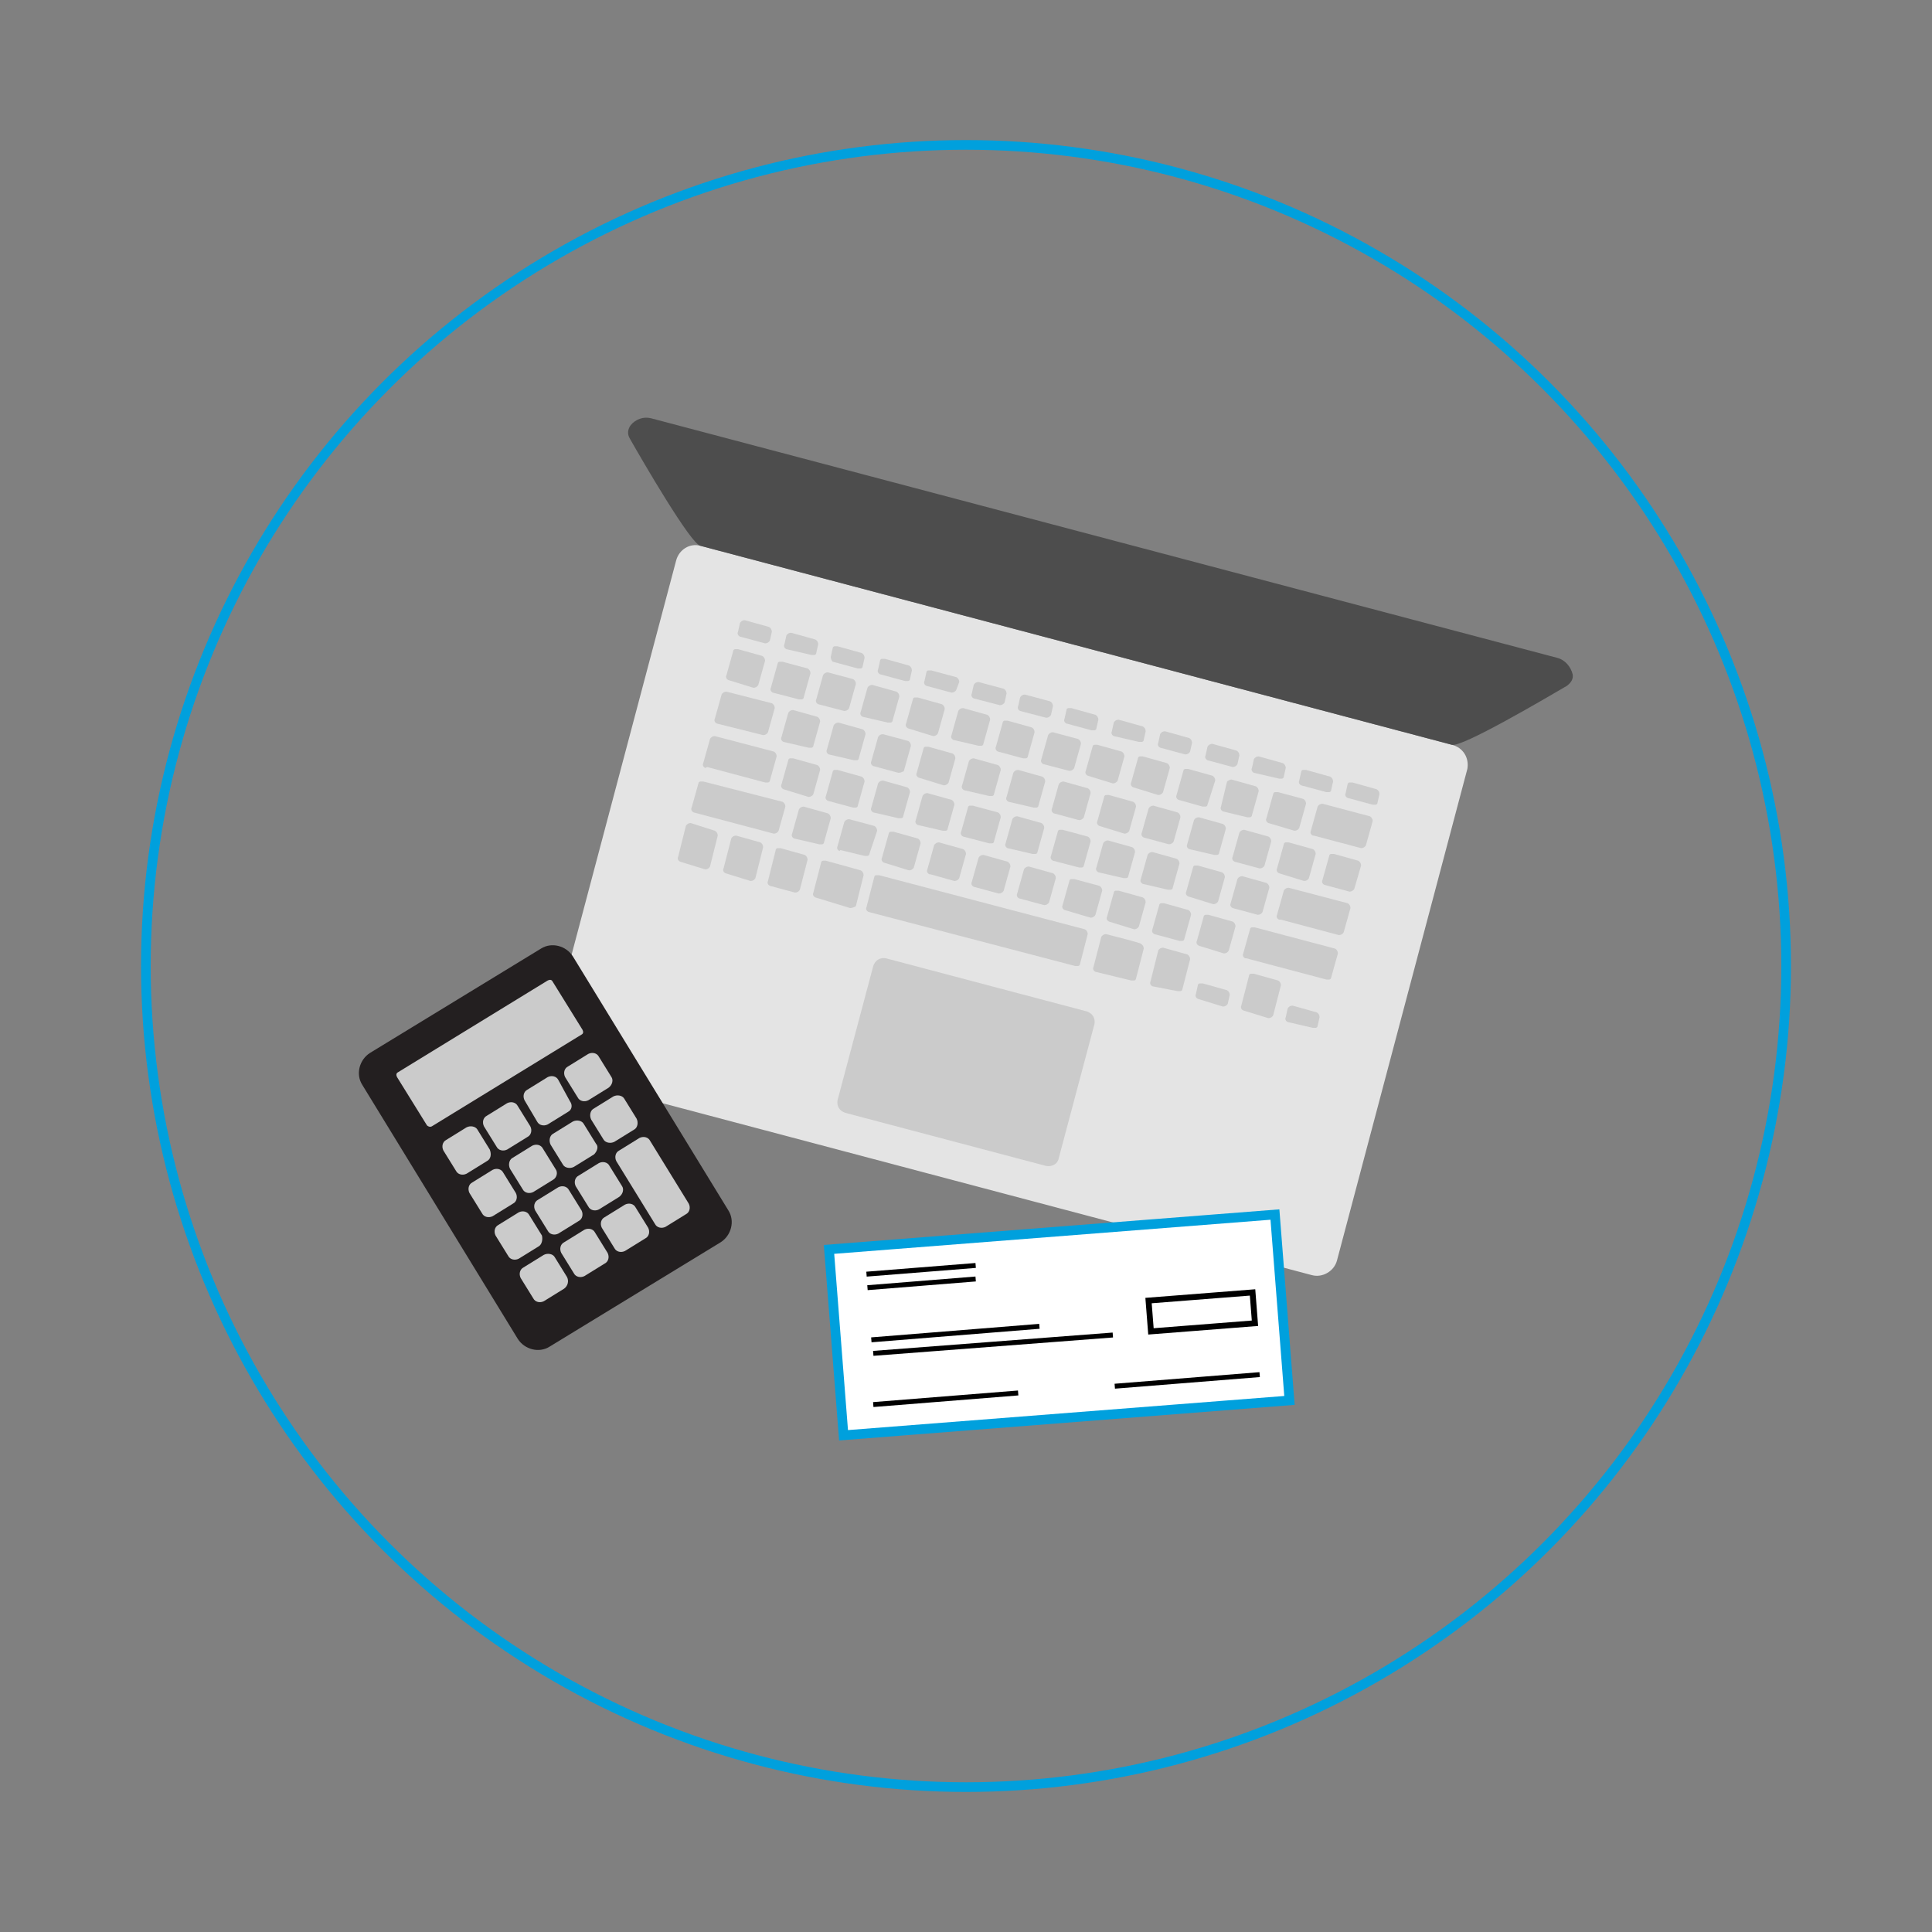 <?xml version="1.0" encoding="UTF-8"?>
<svg xmlns="http://www.w3.org/2000/svg" xmlns:xlink="http://www.w3.org/1999/xlink" id="Layer_1" x="0px" y="0px" viewBox="0 0 200 200" xml:space="preserve">
<rect x="0" y="0" width="200" height="200" fill="#808080" stroke="none"/>
<path fill="#E4E4E4" d="M150.3,77.1L72.5,56.5c-1.1-0.3-2.2,0.4-2.5,1.5l-13.5,50.9c-0.3,1.1,0.4,2.2,1.5,2.5c0,0,0,0,0,0l77.8,20.6  c1.1,0.3,2.3-0.4,2.6-1.5l13.5-50.9C152.1,78.5,151.5,77.4,150.3,77.1"></path>
<path fill="#4D4D4D" d="M161.2,68.1L67.4,43.3c-0.8-0.2-1.6,0.1-2.1,0.7c-0.3,0.4-0.4,0.9-0.1,1.4c1.3,2.3,6.3,10.9,7.3,11.1  l77.8,20.6c1,0.3,9.5-4.7,11.9-6.1c0.4-0.3,0.7-0.7,0.6-1.2C162.6,69,162,68.3,161.2,68.1"></path>
<path fill="#CBCBCB" d="M108.3,120.7l-20.8-5.5c-0.6-0.2-0.9-0.7-0.8-1.3c0,0,0,0,0,0l3.7-13.9c0.2-0.6,0.7-0.9,1.3-0.8c0,0,0,0,0,0  l20.8,5.5c0.6,0.2,0.9,0.7,0.8,1.3c0,0,0,0,0,0l-3.7,13.9C109.5,120.5,108.9,120.8,108.3,120.7C108.3,120.7,108.3,120.7,108.3,120.7  "></path>
<path fill="#CBCBCB" d="M105.5,93c-0.2-0.1-0.3-0.3-0.2-0.5l0.7-2.5c0.1-0.2,0.3-0.3,0.5-0.3l2.5,0.7c0.2,0.1,0.3,0.3,0.3,0.5  l-0.7,2.5c-0.1,0.2-0.3,0.3-0.5,0.3L105.5,93L105.5,93z"></path>
<path fill="#CBCBCB" d="M100.8,91.8c-0.2-0.1-0.3-0.3-0.2-0.5l0.7-2.5c0.1-0.2,0.3-0.3,0.5-0.3l2.5,0.7c0.2,0.1,0.3,0.3,0.3,0.5  l-0.7,2.5c-0.1,0.2-0.3,0.3-0.5,0.3L100.8,91.8L100.8,91.8z"></path>
<path fill="#CBCBCB" d="M96.2,90.5C96,90.4,95.9,90.2,96,90l0.7-2.5c0.1-0.2,0.3-0.3,0.5-0.3c0,0,0,0,0,0l2.5,0.7  c0.2,0.1,0.3,0.3,0.3,0.5l-0.7,2.5c-0.1,0.2-0.3,0.3-0.5,0.3l-2.5-0.7L96.2,90.5z"></path>
<path fill="#CBCBCB" d="M91.5,89.3c-0.2-0.1-0.3-0.3-0.2-0.5l0.7-2.5c0-0.1,0.1-0.2,0.2-0.2c0.1,0,0.2,0,0.3,0l2.5,0.7  c0.2,0.1,0.3,0.3,0.3,0.5l-0.7,2.5c-0.1,0.2-0.3,0.3-0.5,0.3L91.5,89.3L91.5,89.3z"></path>
<path fill="#CBCBCB" d="M86.9,88.1c-0.2-0.1-0.3-0.3-0.2-0.5l0.7-2.5c0.1-0.2,0.3-0.3,0.5-0.3c0,0,0,0,0,0l2.6,0.7  c0.2,0.1,0.3,0.3,0.3,0.5L90,88.4c0,0.1-0.1,0.2-0.2,0.2c-0.1,0-0.2,0-0.3,0L87,88L86.9,88.1z"></path>
<path fill="#CBCBCB" d="M82.2,86.8c-0.2-0.1-0.3-0.3-0.2-0.5l0.7-2.5c0.1-0.2,0.3-0.3,0.5-0.3l2.5,0.7c0.2,0.1,0.3,0.3,0.3,0.5  l-0.7,2.5c0,0.1-0.1,0.2-0.2,0.2c-0.1,0-0.2,0-0.3,0L82.2,86.8L82.2,86.8z"></path>
<path fill="#CBCBCB" d="M124.1,97.9c-0.2-0.1-0.3-0.3-0.2-0.5l0.7-2.5c0-0.1,0.1-0.2,0.2-0.2c0.1,0,0.2,0,0.3,0l2.5,0.7  c0.2,0.1,0.3,0.3,0.3,0.5l-0.7,2.5c-0.1,0.2-0.3,0.3-0.5,0.3L124.1,97.9L124.1,97.9z"></path>
<path fill="#CBCBCB" d="M128.9,99.2c-0.2-0.1-0.3-0.3-0.2-0.5l0.7-2.5c0-0.1,0.1-0.2,0.2-0.2c0.1,0,0.2,0,0.3,0l8.3,2.2  c0.2,0.1,0.3,0.3,0.3,0.5l-0.7,2.5c0,0.1-0.1,0.2-0.2,0.2c-0.1,0-0.2,0-0.3,0l-8.3-2.2L128.9,99.2z"></path>
<path fill="#CBCBCB" d="M71.8,84.1c-0.2-0.1-0.3-0.3-0.2-0.5l0.7-2.5c0-0.1,0.1-0.2,0.2-0.2c0.1,0,0.2,0,0.3,0L81,83  c0.2,0.1,0.3,0.3,0.3,0.5L80.6,86c-0.1,0.2-0.3,0.3-0.5,0.3L71.8,84.1L71.8,84.1z"></path>
<path fill="#CBCBCB" d="M132.4,95.2c-0.2-0.1-0.3-0.3-0.2-0.5l0.7-2.5c0.1-0.2,0.3-0.3,0.5-0.3l6.1,1.6c0.2,0.1,0.3,0.3,0.3,0.5  l-0.7,2.5c-0.1,0.2-0.3,0.3-0.5,0.3l-6-1.6L132.4,95.2z"></path>
<path fill="#CBCBCB" d="M135.9,86.5c-0.2-0.1-0.3-0.3-0.2-0.5l0.7-2.5c0.1-0.2,0.3-0.3,0.5-0.3l4.9,1.3c0.2,0.1,0.3,0.3,0.3,0.5  l-0.7,2.5c-0.1,0.2-0.3,0.3-0.5,0.3l-4.9-1.3L135.9,86.5z"></path>
<path fill="#CBCBCB" d="M73,79.5c-0.2-0.1-0.3-0.3-0.2-0.5l0.7-2.5c0.1-0.2,0.3-0.3,0.5-0.3l6.1,1.6c0.2,0.1,0.3,0.3,0.3,0.5  l-0.7,2.5c0,0.1-0.1,0.2-0.2,0.2c-0.1,0-0.2,0-0.3,0l-6-1.6L73,79.5z"></path>
<path fill="#CBCBCB" d="M74.2,74.9c-0.2-0.1-0.3-0.3-0.2-0.5l0.7-2.5c0.1-0.2,0.3-0.3,0.5-0.3l4.7,1.2c0.2,0.1,0.3,0.3,0.3,0.5  l-0.7,2.5c-0.1,0.2-0.3,0.3-0.5,0.3L74.2,74.9L74.2,74.9z"></path>
<path fill="#CBCBCB" d="M119.5,96.7c-0.2-0.1-0.3-0.3-0.2-0.5l0.7-2.5c0-0.1,0.1-0.2,0.2-0.2c0.1,0,0.2,0,0.3,0l2.5,0.7  c0.2,0.1,0.3,0.3,0.3,0.5l-0.7,2.5c0,0.1-0.1,0.2-0.2,0.2c-0.1,0-0.2,0-0.3,0L119.5,96.7L119.5,96.7z"></path>
<path fill="#CBCBCB" d="M114.8,95.4c-0.2-0.1-0.3-0.3-0.2-0.5l0.7-2.5c0-0.1,0.1-0.2,0.2-0.2c0.1,0,0.2,0,0.3,0l2.5,0.7  c0.2,0.1,0.3,0.3,0.3,0.5l-0.7,2.5c-0.1,0.2-0.3,0.3-0.5,0.3L114.8,95.4L114.8,95.4z"></path>
<path fill="#CBCBCB" d="M110.2,94.2c-0.2-0.1-0.3-0.3-0.2-0.5l0.7-2.5c0-0.1,0.1-0.2,0.2-0.2c0.1,0,0.2,0,0.3,0l2.6,0.7  c0.2,0.1,0.3,0.3,0.3,0.5l-0.7,2.5c-0.1,0.2-0.3,0.3-0.5,0.3c0,0,0,0,0,0L110.2,94.2L110.2,94.2z"></path>
<path fill="#CBCBCB" d="M104.3,87.8c-0.2-0.1-0.3-0.3-0.2-0.5l0.7-2.5c0.1-0.2,0.3-0.3,0.5-0.3l2.5,0.7c0.2,0.1,0.3,0.3,0.3,0.5  l-0.7,2.5c0,0.1-0.1,0.2-0.2,0.2c-0.1,0-0.2,0-0.3,0L104.3,87.8L104.3,87.8z"></path>
<path fill="#CBCBCB" d="M99.7,86.6c-0.2-0.1-0.3-0.3-0.2-0.5l0.7-2.5c0-0.1,0.1-0.2,0.2-0.2c0.1,0,0.2,0,0.3,0l2.6,0.7  c0.2,0.1,0.3,0.3,0.3,0.5l-0.7,2.5c0,0.1-0.1,0.2-0.2,0.2c-0.1,0-0.2,0-0.3,0L99.7,86.6L99.7,86.6z"></path>
<path fill="#CBCBCB" d="M95,85.4c-0.2-0.1-0.3-0.3-0.2-0.5l0.7-2.5c0.1-0.2,0.3-0.3,0.5-0.3l2.5,0.7c0.2,0.1,0.3,0.3,0.3,0.5  l-0.7,2.5c0,0.1-0.1,0.2-0.2,0.2c-0.1,0-0.2,0-0.3,0L95,85.4L95,85.4z"></path>
<path fill="#CBCBCB" d="M90.4,84.1c-0.2-0.1-0.3-0.3-0.2-0.5l0.7-2.5c0.1-0.2,0.3-0.3,0.5-0.3l2.5,0.7c0.2,0.1,0.3,0.3,0.3,0.5  l-0.7,2.5c0,0.1-0.1,0.2-0.2,0.2c-0.1,0-0.2,0-0.3,0L90.4,84.1L90.4,84.1z"></path>
<path fill="#CBCBCB" d="M85.7,82.9c-0.2-0.1-0.3-0.3-0.2-0.5l0.7-2.5c0-0.1,0.1-0.2,0.2-0.2c0.1,0,0.2,0,0.3,0l2.5,0.7  c0.2,0.1,0.3,0.3,0.3,0.5l-0.7,2.5c0,0.1-0.1,0.2-0.2,0.2c-0.1,0-0.2,0-0.3,0L85.7,82.9L85.7,82.9z"></path>
<path fill="#CBCBCB" d="M81.1,81.7c-0.2-0.1-0.3-0.3-0.2-0.5l0.7-2.5c0-0.1,0.1-0.2,0.2-0.2c0.1,0,0.2,0,0.3,0l2.5,0.7  c0.2,0.1,0.3,0.3,0.3,0.5l-0.7,2.5c-0.1,0.2-0.3,0.3-0.5,0.3L81.1,81.7L81.1,81.7z"></path>
<path fill="#CBCBCB" d="M123,92.8c-0.2-0.1-0.3-0.3-0.2-0.5l0.7-2.5c0-0.1,0.1-0.2,0.2-0.2c0.1,0,0.2,0,0.3,0l2.5,0.7  c0.2,0.1,0.3,0.3,0.3,0.5l-0.7,2.5c-0.1,0.2-0.3,0.3-0.5,0.3L123,92.8L123,92.8z"></path>
<path fill="#CBCBCB" d="M118.3,91.5c-0.2-0.1-0.3-0.3-0.2-0.5l0.7-2.5c0.1-0.2,0.3-0.3,0.5-0.3l2.5,0.7c0.2,0.1,0.3,0.3,0.3,0.5  l-0.7,2.5c0,0.1-0.1,0.2-0.2,0.2c-0.1,0-0.2,0-0.3,0L118.3,91.5L118.3,91.5z"></path>
<path fill="#CBCBCB" d="M127.6,94c-0.2-0.1-0.3-0.3-0.2-0.5l0.7-2.5c0.1-0.2,0.3-0.3,0.5-0.3l2.5,0.7c0.2,0.1,0.3,0.3,0.3,0.5  l-0.7,2.5c-0.1,0.2-0.3,0.3-0.5,0.3L127.6,94L127.6,94z"></path>
<path fill="#CBCBCB" d="M113.7,90.3c-0.2-0.1-0.3-0.3-0.2-0.5l0.7-2.5c0.1-0.2,0.3-0.3,0.5-0.3l2.5,0.7c0.2,0.1,0.3,0.3,0.3,0.5  l-0.7,2.5c0,0.1-0.1,0.2-0.2,0.2c-0.1,0-0.2,0-0.3,0L113.7,90.3L113.7,90.3z"></path>
<path fill="#CBCBCB" d="M109,89.1c-0.2-0.1-0.3-0.3-0.2-0.5l0.7-2.5c0-0.1,0.1-0.2,0.2-0.2c0.1,0,0.2,0,0.3,0l2.6,0.7  c0.2,0.1,0.3,0.3,0.3,0.5l-0.7,2.5c0,0.1-0.1,0.2-0.2,0.2c-0.1,0-0.2,0-0.3,0L109,89.1L109,89.1z"></path>
<path fill="#CBCBCB" d="M104.4,83c-0.2-0.1-0.3-0.3-0.2-0.5l0.7-2.5c0.1-0.2,0.3-0.3,0.5-0.3l2.5,0.7c0.2,0.1,0.3,0.3,0.3,0.5  l-0.7,2.5c0,0.1-0.1,0.2-0.2,0.2c-0.1,0-0.2,0-0.3,0L104.4,83L104.4,83z"></path>
<path fill="#CBCBCB" d="M99.8,81.8c-0.2-0.1-0.3-0.3-0.2-0.5l0.7-2.5c0.1-0.2,0.3-0.3,0.5-0.3c0,0,2.5,0.7,2.5,0.7  c0.2,0.1,0.3,0.3,0.3,0.5l-0.7,2.5c0,0.1-0.1,0.2-0.2,0.2c-0.1,0-0.2,0-0.3,0L99.8,81.8L99.8,81.8z"></path>
<path fill="#CBCBCB" d="M95.1,80.5c-0.2-0.1-0.3-0.3-0.2-0.5l0.7-2.5c0-0.1,0.1-0.2,0.2-0.2c0.1,0,0.2,0,0.3,0l2.5,0.7  c0.2,0.1,0.3,0.3,0.3,0.5L98.2,81c-0.1,0.2-0.3,0.3-0.5,0.3L95.1,80.5L95.1,80.5z"></path>
<path fill="#CBCBCB" d="M90.4,79.3c-0.2-0.1-0.3-0.3-0.2-0.5l0.7-2.5c0.1-0.2,0.3-0.3,0.5-0.3l2.6,0.7c0.2,0.1,0.3,0.3,0.3,0.5  l-0.7,2.5c0,0.1-0.1,0.2-0.2,0.2C93.2,80,93.1,80,93,80L90.4,79.3L90.4,79.3z"></path>
<path fill="#CBCBCB" d="M85.8,78.1c-0.2-0.1-0.3-0.3-0.2-0.5l0.7-2.5c0.1-0.2,0.3-0.3,0.5-0.3l2.5,0.7c0.2,0.1,0.3,0.3,0.3,0.5  l-0.7,2.5c0,0.1-0.1,0.2-0.2,0.2c-0.1,0-0.2,0-0.3,0L85.8,78.1L85.8,78.1z"></path>
<path fill="#CBCBCB" d="M81.1,76.8c-0.2-0.1-0.3-0.3-0.2-0.5l0.7-2.5c0.1-0.2,0.3-0.3,0.5-0.3c0,0,2.5,0.7,2.5,0.7  c0.2,0.1,0.3,0.3,0.3,0.5l-0.7,2.5c0,0.1-0.1,0.2-0.2,0.2c-0.1,0-0.2,0-0.3,0L81.1,76.8L81.1,76.8z"></path>
<path fill="#CBCBCB" d="M123.1,87.9c-0.2-0.1-0.3-0.3-0.2-0.5l0.7-2.5c0.1-0.2,0.3-0.3,0.5-0.3l2.5,0.7c0.2,0.1,0.3,0.3,0.3,0.5  l-0.7,2.5c0,0.1-0.1,0.2-0.2,0.2c-0.1,0-0.2,0-0.3,0L123.1,87.9L123.1,87.9z"></path>
<path fill="#CBCBCB" d="M118.4,86.7c-0.2-0.1-0.3-0.3-0.2-0.5l0.7-2.5c0.1-0.2,0.3-0.3,0.5-0.3l2.5,0.7c0.2,0.1,0.3,0.3,0.3,0.5  l-0.7,2.5c-0.1,0.2-0.3,0.3-0.5,0.3L118.4,86.7L118.4,86.7z"></path>
<path fill="#CBCBCB" d="M127.8,89.2c-0.2-0.1-0.3-0.3-0.2-0.5l0.7-2.5c0.1-0.2,0.3-0.3,0.5-0.3l2.5,0.7c0.2,0.1,0.3,0.3,0.3,0.5  l-0.7,2.5c-0.1,0.2-0.3,0.3-0.5,0.3L127.8,89.2L127.8,89.2z"></path>
<path fill="#CBCBCB" d="M132.4,90.4c-0.2-0.1-0.3-0.3-0.2-0.5l0.7-2.5c0-0.1,0.1-0.2,0.2-0.2c0.1,0,0.2,0,0.3,0l2.5,0.7  c0.2,0.1,0.3,0.3,0.3,0.5l-0.7,2.5c-0.1,0.2-0.3,0.3-0.5,0.3L132.4,90.4L132.4,90.4z"></path>
<path fill="#CBCBCB" d="M137.1,91.6c-0.2-0.1-0.3-0.3-0.2-0.5l0.7-2.5c0-0.1,0.1-0.2,0.2-0.2c0.1,0,0.2,0,0.3,0l2.5,0.7  c0.2,0.1,0.3,0.3,0.3,0.5l-0.7,2.4c-0.1,0.2-0.3,0.3-0.5,0.3L137.1,91.6L137.1,91.6z"></path>
<path fill="#CBCBCB" d="M113.8,85.5c-0.2-0.1-0.3-0.3-0.2-0.5l0.7-2.5c0-0.1,0.1-0.2,0.2-0.2c0.1,0,0.2,0,0.3,0l2.5,0.7  c0.2,0.1,0.3,0.3,0.3,0.5l-0.7,2.5c-0.1,0.2-0.3,0.3-0.5,0.3L113.8,85.5L113.8,85.5z"></path>
<path fill="#CBCBCB" d="M109.1,84.2c-0.2-0.1-0.3-0.3-0.2-0.5l0.7-2.5c0.1-0.2,0.3-0.3,0.5-0.3l2.5,0.7c0.2,0.1,0.3,0.3,0.3,0.5  l-0.7,2.5c-0.1,0.2-0.3,0.3-0.5,0.3c0,0,0,0,0,0L109.1,84.2L109.1,84.2z"></path>
<path fill="#CBCBCB" d="M108,79.1c-0.2-0.1-0.3-0.3-0.2-0.5l0.7-2.5c0.1-0.2,0.3-0.3,0.5-0.3l2.6,0.7c0.2,0.1,0.3,0.3,0.3,0.5  l-0.7,2.5c-0.1,0.2-0.3,0.3-0.5,0.3c0,0,0,0,0,0L108,79.1L108,79.1z"></path>
<path fill="#CBCBCB" d="M103.3,77.8c-0.2-0.1-0.3-0.3-0.2-0.5l0.7-2.5c0-0.1,0.1-0.2,0.2-0.2c0.1,0,0.2,0,0.3,0l2.5,0.7  c0.2,0.1,0.3,0.3,0.3,0.5l-0.7,2.5c0,0.1-0.1,0.2-0.2,0.2c-0.1,0-0.2,0-0.3,0L103.3,77.8L103.3,77.8z"></path>
<path fill="#CBCBCB" d="M98.7,76.6c-0.2-0.1-0.3-0.3-0.2-0.5l0.7-2.5c0.1-0.2,0.3-0.3,0.5-0.3l2.5,0.7c0.2,0.1,0.3,0.3,0.3,0.5  l-0.7,2.5c0,0.1-0.1,0.2-0.2,0.2c-0.1,0-0.2,0-0.3,0L98.7,76.6L98.7,76.6z"></path>
<path fill="#CBCBCB" d="M94,75.4c-0.2-0.1-0.3-0.3-0.2-0.5l0.7-2.5c0-0.1,0.1-0.2,0.2-0.2c0.1,0,0.2,0,0.3,0l2.5,0.7  c0.2,0.1,0.3,0.3,0.3,0.5l-0.7,2.5c-0.1,0.2-0.3,0.3-0.5,0.3L94,75.4L94,75.4z"></path>
<path fill="#CBCBCB" d="M89.3,74.2c-0.2-0.1-0.3-0.3-0.2-0.5l0.7-2.5c0.1-0.2,0.3-0.3,0.5-0.3l2.5,0.7c0.2,0.1,0.3,0.3,0.3,0.5  l-0.7,2.5c0,0.1-0.1,0.2-0.2,0.2c-0.1,0-0.2,0-0.3,0L89.3,74.2L89.3,74.2z"></path>
<path fill="#CBCBCB" d="M84.7,72.9c-0.2-0.1-0.3-0.3-0.2-0.5l0.7-2.5c0.1-0.2,0.3-0.3,0.5-0.3l2.6,0.7c0.2,0.1,0.3,0.3,0.3,0.5  l-0.7,2.5c-0.1,0.2-0.3,0.3-0.5,0.3L84.7,72.9L84.7,72.9z"></path>
<path fill="#CBCBCB" d="M80,71.7c-0.2-0.1-0.3-0.3-0.2-0.5l0.7-2.5c0-0.1,0.1-0.2,0.2-0.2c0.1,0,0.2,0,0.3,0l2.6,0.7  c0.2,0.1,0.3,0.3,0.3,0.5l-0.7,2.5c0,0.1-0.1,0.2-0.2,0.2c-0.1,0-0.2,0-0.3,0L80,71.7L80,71.7z"></path>
<path fill="#CBCBCB" d="M75.4,70.4c-0.2-0.1-0.3-0.3-0.2-0.5l0.7-2.5c0-0.1,0.1-0.2,0.2-0.2c0.1,0,0.2,0,0.3,0l2.5,0.7  c0.2,0.1,0.3,0.3,0.3,0.5l-0.7,2.5c-0.1,0.2-0.3,0.3-0.5,0.3L75.4,70.4L75.4,70.4z"></path>
<path fill="#CBCBCB" d="M126.6,84c-0.2-0.1-0.3-0.3-0.2-0.5L127,81c0-0.1,0.1-0.2,0.2-0.2c0.1-0.1,0.2-0.1,0.3-0.1l2.5,0.7  c0.2,0.1,0.3,0.3,0.3,0.5l-0.7,2.5c0,0.1-0.1,0.2-0.2,0.2c-0.1,0-0.2,0-0.3,0L126.6,84L126.6,84z"></path>
<path fill="#CBCBCB" d="M122,82.8c-0.2-0.1-0.3-0.3-0.2-0.5l0.7-2.5c0-0.1,0.1-0.2,0.2-0.2c0.1,0,0.2,0,0.3,0l2.5,0.7  c0.2,0.1,0.3,0.3,0.3,0.5l-0.8,2.5c0,0.1-0.1,0.2-0.2,0.2c-0.1,0-0.2,0-0.3,0L122,82.8L122,82.8z"></path>
<path fill="#CBCBCB" d="M131.3,85.2c-0.2-0.1-0.3-0.3-0.2-0.5l0.7-2.5c0-0.1,0.1-0.2,0.2-0.2c0.1,0,0.2,0,0.3,0l2.6,0.7  c0.2,0.1,0.3,0.3,0.3,0.5l-0.7,2.5c-0.1,0.2-0.3,0.3-0.5,0.3c0,0,0,0,0,0L131.3,85.2L131.3,85.2z"></path>
<path fill="#CBCBCB" d="M117.3,81.5c-0.2-0.1-0.3-0.3-0.2-0.5l0.7-2.5c0-0.1,0.1-0.2,0.2-0.2c0.1,0,0.2,0,0.3,0l2.5,0.7  c0.2,0.1,0.3,0.3,0.3,0.5l-0.7,2.5c-0.1,0.2-0.3,0.3-0.5,0.3L117.3,81.5L117.3,81.5z"></path>
<path fill="#CBCBCB" d="M112.6,80.3c-0.2-0.1-0.3-0.3-0.2-0.5l0.7-2.5c0-0.1,0.1-0.2,0.2-0.2c0.1,0,0.2,0,0.3,0l2.5,0.7  c0.2,0.1,0.3,0.3,0.3,0.5l-0.7,2.5c-0.1,0.2-0.3,0.3-0.5,0.3L112.6,80.3L112.6,80.3z"></path>
<path fill="#CBCBCB" d="M110.4,74.9c-0.2-0.1-0.3-0.3-0.2-0.5l0.2-0.9c0-0.1,0.1-0.2,0.2-0.2c0.1,0,0.2,0,0.3,0l2.5,0.7  c0.2,0.1,0.3,0.3,0.3,0.5l-0.2,0.9c0,0.1-0.1,0.2-0.2,0.2c-0.1,0-0.2,0-0.3,0L110.4,74.9L110.4,74.9z"></path>
<path fill="#CBCBCB" d="M105.6,73.6c-0.2-0.1-0.3-0.3-0.2-0.5l0.2-0.9c0.1-0.2,0.3-0.3,0.5-0.3l2.6,0.7c0.2,0.1,0.3,0.3,0.3,0.5  l-0.2,0.9c-0.1,0.2-0.3,0.3-0.5,0.3L105.6,73.6L105.6,73.6z"></path>
<path fill="#CBCBCB" d="M100.8,72.3c-0.2-0.1-0.3-0.3-0.2-0.5l0.2-0.9c0.1-0.2,0.3-0.3,0.5-0.3l2.6,0.7c0.2,0.1,0.3,0.3,0.3,0.5  l-0.2,0.9c-0.1,0.2-0.3,0.3-0.5,0.3L100.8,72.3L100.8,72.3z"></path>
<path fill="#CBCBCB" d="M95.9,71c-0.2-0.1-0.3-0.3-0.2-0.5l0.2-0.9c0-0.1,0.1-0.2,0.2-0.2c0.1,0,0.2,0,0.3,0l2.6,0.7  c0.2,0.1,0.3,0.3,0.3,0.5L99,71.4c-0.1,0.2-0.3,0.3-0.5,0.3L95.9,71L95.9,71z"></path>
<path fill="#CBCBCB" d="M91.1,69.8c-0.2-0.1-0.3-0.3-0.2-0.5l0.2-0.9c0-0.1,0.1-0.2,0.2-0.2c0.1,0,0.2,0,0.3,0l2.5,0.7  c0.2,0.1,0.3,0.3,0.3,0.5l-0.2,0.9c0,0.1-0.1,0.2-0.2,0.2c-0.1,0-0.2,0-0.3,0L91.1,69.8L91.1,69.8z"></path>
<path fill="#CBCBCB" d="M86.2,68.5C86.1,68.4,86,68.2,86,68l0.2-0.9c0-0.1,0.1-0.2,0.2-0.2c0.1,0,0.2,0,0.3,0l2.5,0.7  c0.2,0.1,0.3,0.3,0.3,0.5l-0.2,0.9c0,0.1-0.1,0.2-0.2,0.2c-0.1,0-0.2,0-0.3,0L86.2,68.5L86.2,68.5z"></path>
<path fill="#CBCBCB" d="M81.4,67.2c-0.2-0.1-0.3-0.3-0.2-0.5l0.2-0.9c0.1-0.2,0.3-0.3,0.5-0.3l2.5,0.7c0.2,0.1,0.3,0.3,0.3,0.5  l-0.2,0.9c0,0.1-0.1,0.2-0.2,0.2c-0.1,0-0.2,0-0.3,0L81.4,67.2L81.4,67.2z"></path>
<path fill="#CBCBCB" d="M76.6,65.9c-0.2-0.1-0.3-0.3-0.2-0.5l0.2-0.9c0.1-0.2,0.3-0.3,0.5-0.3l2.5,0.7c0.2,0.1,0.3,0.3,0.3,0.5  l-0.2,0.9c-0.1,0.2-0.3,0.3-0.5,0.3L76.6,65.9L76.6,65.9z"></path>
<path fill="#CBCBCB" d="M129.8,80c-0.2-0.1-0.3-0.3-0.2-0.5l0.2-0.9c0.1-0.2,0.3-0.3,0.5-0.3l2.5,0.7c0.2,0.1,0.3,0.3,0.3,0.5  l-0.2,0.9c0,0.1-0.1,0.2-0.2,0.2c-0.1,0-0.2,0-0.3,0L129.8,80L129.8,80z"></path>
<path fill="#CBCBCB" d="M124,103.4c-0.2-0.1-0.3-0.3-0.2-0.5l0.2-0.9c0-0.1,0.1-0.2,0.2-0.2c0.1,0,0.2,0,0.3,0l2.5,0.7  c0.2,0.1,0.3,0.3,0.3,0.5l-0.2,0.9c-0.1,0.2-0.3,0.3-0.5,0.3L124,103.4L124,103.4z"></path>
<path fill="#CBCBCB" d="M125,78.7c-0.2-0.1-0.3-0.3-0.2-0.5l0.2-0.9c0.1-0.2,0.3-0.3,0.5-0.3l2.5,0.7c0.2,0.1,0.3,0.3,0.3,0.5  l-0.2,0.9c-0.1,0.2-0.3,0.3-0.5,0.3L125,78.7L125,78.7z"></path>
<path fill="#CBCBCB" d="M134.7,81.3c-0.2-0.1-0.3-0.3-0.2-0.5l0.2-0.9c0-0.1,0.1-0.2,0.2-0.2c0.1,0,0.2,0,0.3,0l2.5,0.7  c0.2,0.1,0.3,0.3,0.3,0.5l-0.2,0.9c0,0.1-0.1,0.2-0.2,0.2c-0.1,0-0.2,0-0.3,0L134.7,81.3L134.7,81.3z"></path>
<path fill="#CBCBCB" d="M139.5,82.6c-0.2-0.1-0.3-0.3-0.2-0.5l0.2-0.9c0-0.1,0.1-0.2,0.2-0.2c0.1,0,0.2,0,0.3,0c0,0,2.5,0.7,2.5,0.7  c0.2,0.1,0.3,0.3,0.3,0.5l-0.2,0.9c0,0.1-0.1,0.2-0.2,0.2c-0.1,0-0.2,0-0.3,0L139.5,82.6L139.5,82.6z"></path>
<path fill="#CBCBCB" d="M133.3,105.8c-0.2-0.1-0.3-0.3-0.2-0.5l0.2-0.9c0.1-0.2,0.3-0.3,0.5-0.3c0,0,2.5,0.7,2.5,0.7  c0.2,0.1,0.3,0.3,0.3,0.5l-0.2,0.9c0,0.1-0.1,0.2-0.2,0.2c-0.1,0-0.2,0-0.3,0L133.3,105.8L133.3,105.8z"></path>
<path fill="#CBCBCB" d="M128.7,104.6c-0.2-0.1-0.3-0.3-0.2-0.5l0.8-3.1c0-0.1,0.1-0.2,0.2-0.2c0.1,0,0.2,0,0.3,0l2.5,0.7  c0.2,0.1,0.3,0.3,0.3,0.5l-0.8,3.1c-0.1,0.2-0.3,0.3-0.5,0.3c0,0,0,0,0,0L128.7,104.6L128.7,104.6z"></path>
<path fill="#CBCBCB" d="M79.7,91.7c-0.2-0.1-0.3-0.3-0.2-0.5l0.8-3.2c0-0.1,0.1-0.2,0.2-0.2c0.1,0,0.2,0,0.3,0l2.5,0.7  c0.2,0.1,0.3,0.3,0.3,0.5l-0.8,3.1c-0.1,0.2-0.3,0.3-0.5,0.3c0,0,0,0,0,0L79.7,91.7L79.7,91.7z"></path>
<path fill="#CBCBCB" d="M70.4,89.2c-0.2-0.1-0.3-0.3-0.2-0.5l0.8-3.2c0.1-0.2,0.3-0.3,0.5-0.3L74,86c0.2,0.1,0.3,0.3,0.3,0.5  l-0.8,3.2c-0.1,0.2-0.3,0.3-0.5,0.3L70.4,89.2L70.4,89.2z"></path>
<path fill="#CBCBCB" d="M75.1,90.4c-0.2-0.1-0.3-0.3-0.2-0.5l0.8-3.1c0.1-0.2,0.3-0.3,0.5-0.3l2.5,0.7c0.2,0.1,0.3,0.3,0.3,0.5  l-0.8,3.2c-0.1,0.2-0.3,0.3-0.5,0.3L75.1,90.4L75.1,90.4z"></path>
<path fill="#CBCBCB" d="M119.3,102.1c-0.2-0.1-0.3-0.3-0.2-0.5l0.8-3.2c0.1-0.2,0.3-0.3,0.5-0.3l2.5,0.7c0.2,0.1,0.3,0.3,0.3,0.5  l-0.8,3.1c0,0.1-0.1,0.2-0.2,0.2c-0.1,0-0.2,0-0.3,0L119.3,102.1L119.3,102.1z"></path>
<path fill="#CBCBCB" d="M113.4,100.6c-0.2-0.1-0.3-0.3-0.2-0.5L114,97c0.1-0.2,0.3-0.3,0.5-0.3c0,0,3.6,0.9,3.6,1  c0.2,0.1,0.3,0.3,0.3,0.5l-0.8,3.1c0,0.1-0.1,0.2-0.2,0.2c-0.1,0-0.2,0-0.3,0L113.4,100.6L113.4,100.6z"></path>
<path fill="#CBCBCB" d="M84.4,92.9c-0.2-0.1-0.3-0.3-0.2-0.5l0.8-3.1c0-0.1,0.1-0.2,0.2-0.2c0.1,0,0.2,0,0.3,0l3.6,1  c0.2,0.1,0.3,0.3,0.3,0.5l-0.8,3.2C88.5,93.9,88.2,94,88,94L84.4,92.9L84.4,92.9z"></path>
<path fill="#CBCBCB" d="M89.9,94.4c-0.2-0.1-0.3-0.3-0.2-0.5l0.8-3.1c0-0.1,0.1-0.2,0.2-0.2c0.1,0,0.2,0,0.3,0l21.3,5.6  c0.2,0.1,0.3,0.3,0.3,0.5l-0.8,3.1c0,0.1-0.1,0.2-0.2,0.2c-0.1,0-0.2,0-0.3,0L89.9,94.4L89.9,94.4z"></path>
<path fill="#CBCBCB" d="M120.1,77.4c-0.2-0.1-0.3-0.3-0.2-0.5l0.2-0.9c0.1-0.2,0.3-0.3,0.5-0.3l2.5,0.7c0.2,0.1,0.3,0.3,0.3,0.5  l-0.2,0.9c-0.1,0.2-0.3,0.3-0.5,0.3L120.1,77.4L120.1,77.4z"></path>
<path fill="#CBCBCB" d="M115.3,76.2c-0.2-0.1-0.3-0.3-0.2-0.5l0.2-0.9c0.1-0.2,0.3-0.3,0.5-0.3l2.5,0.7c0.2,0.1,0.3,0.3,0.3,0.5  l-0.2,0.9c0,0.1-0.1,0.2-0.2,0.2c-0.1,0-0.2,0-0.3,0L115.3,76.2L115.3,76.2z"></path>
<rect x="86.5" y="127.5" transform="matrix(0.997 -7.793710e-02 7.793710e-02 0.997 -10.358 8.961)" fill="#FFFFFF" width="46.3" height="19.3"></rect>
<rect x="86.5" y="127.5" transform="matrix(0.997 -7.793710e-02 7.793710e-02 0.997 -10.358 8.961)" fill="none" stroke="#00A0DD" stroke-miterlimit="10" width="46.3" height="19.3"></rect>
<path fill="none" stroke="#000000" stroke-width="0.51" stroke-miterlimit="10" d="M90.4,140.1l24.8-1.9 M90.2,138.7l17.4-1.4   M89.8,133.3l11.2-0.9 M89.7,131.9L101,131"></path>
<rect x="119" y="134.2" transform="matrix(0.997 -7.793710e-02 7.793710e-02 0.997 -10.206 10.111)" fill="none" stroke="#000000" stroke-width="0.61" stroke-miterlimit="10" width="10.8" height="3.2"></rect>
<path fill="none" stroke="#000000" stroke-width="0.51" stroke-miterlimit="10" d="M115.4,143.5l15-1.2 M90.4,145.4l15-1.2"></path>
<path fill="#231F20" d="M74.6,128.6l-17.7,10.8c-1.1,0.7-2.6,0.3-3.3-0.8c0,0,0,0,0,0l-16.1-26.3c-0.7-1.1-0.3-2.6,0.8-3.3L56,98.2  c1.1-0.7,2.6-0.3,3.3,0.8l16.1,26.3C76.1,126.4,75.7,127.9,74.6,128.6"></path>
<path fill="#CBCBCB" d="M60.2,107.1l-15.5,9.5c-0.2,0.1-0.4,0-0.5-0.1l-3.1-5c-0.1-0.2-0.1-0.4,0.1-0.5c0,0,0,0,0,0l15.5-9.5  c0.2-0.1,0.4-0.1,0.5,0.1c0,0,0,0,0,0l3.1,5C60.4,106.8,60.4,107,60.2,107.1C60.2,107.1,60.2,107.1,60.2,107.1"></path>
<path fill="#CBCBCB" d="M50.4,120.2l-2.1,1.3c-0.4,0.2-0.9,0.1-1.1-0.3c0,0,0,0,0,0l-1.3-2.1c-0.2-0.4-0.1-0.9,0.3-1.1l2.1-1.3  c0.4-0.2,0.9-0.1,1.1,0.2c0,0,0,0,0,0l1.3,2.1C50.9,119.5,50.8,120,50.4,120.2"></path>
<path fill="#CBCBCB" d="M54.6,117.7l-2.1,1.3c-0.4,0.2-0.9,0.1-1.1-0.3c0,0,0,0,0,0l-1.3-2.1c-0.2-0.4-0.1-0.9,0.3-1.1l2.1-1.3  c0.4-0.2,0.9-0.1,1.1,0.3l1.3,2.1C55.1,117,55,117.5,54.6,117.7"></path>
<path fill="#CBCBCB" d="M58.8,115.1l-2.1,1.3c-0.4,0.2-0.9,0.1-1.1-0.3l-1.3-2.2c-0.2-0.4-0.1-0.9,0.3-1.1l2.1-1.3  c0.4-0.2,0.9-0.1,1.1,0.3L59,114C59.3,114.4,59.2,114.9,58.8,115.1"></path>
<path fill="#CBCBCB" d="M63,112.6l-2.1,1.3c-0.4,0.2-0.9,0.1-1.1-0.3l-1.3-2.1c-0.2-0.4-0.1-0.9,0.3-1.1l2.1-1.3  c0.4-0.2,0.9-0.1,1.1,0.3l1.3,2.1C63.5,111.8,63.4,112.3,63,112.6C63,112.6,63,112.6,63,112.6"></path>
<path fill="#CBCBCB" d="M53.1,124.6l-2.1,1.3c-0.4,0.2-0.9,0.1-1.1-0.3l-1.3-2.1c-0.2-0.4-0.1-0.9,0.3-1.1c0,0,0,0,0,0l2.1-1.3  c0.4-0.2,0.9-0.1,1.1,0.3l1.3,2.1C53.6,123.9,53.5,124.4,53.1,124.6C53.1,124.6,53.1,124.6,53.1,124.6"></path>
<path fill="#CBCBCB" d="M57.3,122.1l-2.1,1.3c-0.4,0.2-0.9,0.1-1.1-0.3l-1.3-2.1c-0.2-0.4-0.1-0.9,0.2-1.1c0,0,0,0,0,0l2.1-1.3  c0.4-0.2,0.9-0.1,1.1,0.3c0,0,0,0,0,0l1.3,2.1C57.8,121.4,57.6,121.9,57.3,122.1C57.3,122.1,57.3,122.1,57.3,122.1"></path>
<path fill="#CBCBCB" d="M61.5,119.5l-2.1,1.3c-0.4,0.2-0.9,0.1-1.1-0.2c0,0,0,0,0,0l-1.3-2.1c-0.2-0.4-0.1-0.9,0.2-1.1c0,0,0,0,0,0  l2.1-1.3c0.4-0.2,0.9-0.1,1.1,0.2c0,0,0,0,0,0l1.3,2.1C62,118.7,61.8,119.2,61.5,119.5C61.5,119.5,61.5,119.5,61.5,119.5"></path>
<path fill="#CBCBCB" d="M65.7,116.9l-2.1,1.3c-0.4,0.2-0.9,0.1-1.1-0.2c0,0,0,0,0,0l-1.3-2.1c-0.2-0.4-0.1-0.9,0.2-1.1c0,0,0,0,0,0  l2.1-1.3c0.4-0.2,0.9-0.1,1.1,0.2c0,0,0,0,0,0l1.3,2.1C66.1,116.2,66,116.7,65.7,116.9C65.7,116.9,65.7,116.9,65.7,116.9"></path>
<path fill="#CBCBCB" d="M55.8,129l-2.1,1.3c-0.4,0.2-0.9,0.1-1.1-0.3l-1.3-2.1c-0.2-0.4-0.1-0.9,0.3-1.1l2.1-1.3  c0.4-0.2,0.9-0.1,1.1,0.3l1.3,2.1C56.2,128.3,56.1,128.8,55.8,129"></path>
<path fill="#CBCBCB" d="M59.9,126.4l-2.1,1.3c-0.4,0.2-0.9,0.1-1.1-0.3l-1.3-2.1c-0.2-0.4-0.1-0.9,0.3-1.1l2.1-1.3  c0.4-0.2,0.9-0.1,1.1,0.3l1.3,2.1C60.4,125.7,60.3,126.2,59.9,126.4"></path>
<path fill="#CBCBCB" d="M64.1,123.9l-2.1,1.3c-0.4,0.2-0.9,0.1-1.1-0.3l-1.3-2.1c-0.2-0.4-0.1-0.9,0.3-1.1l2.1-1.3  c0.4-0.2,0.9-0.1,1.1,0.3l1.3,2.1C64.6,123.1,64.5,123.6,64.1,123.9"></path>
<path fill="#CBCBCB" d="M71,125.7l-2.1,1.3c-0.4,0.2-0.9,0.1-1.1-0.3l-4-6.5c-0.2-0.4-0.1-0.9,0.3-1.1l2.1-1.3  c0.4-0.2,0.9-0.1,1.1,0.3l4,6.5C71.5,125,71.4,125.5,71,125.7C71,125.7,71,125.7,71,125.7"></path>
<path fill="#CBCBCB" d="M58.4,133.4l-2.1,1.3c-0.4,0.2-0.9,0.1-1.1-0.3c0,0,0,0,0,0l-1.3-2.1c-0.2-0.4-0.1-0.9,0.3-1.1l2.1-1.3  c0.4-0.2,0.9-0.1,1.1,0.2c0,0,0,0,0,0l1.3,2.1C58.9,132.6,58.8,133.1,58.4,133.4"></path>
<path fill="#CBCBCB" d="M62.6,130.8l-2.1,1.3c-0.4,0.2-0.9,0.1-1.1-0.3c0,0,0,0,0,0l-1.3-2.1c-0.2-0.4-0.1-0.9,0.3-1.1l2.1-1.3  c0.4-0.2,0.9-0.1,1.1,0.3c0,0,0,0,0,0l1.3,2.1C63.1,130.1,63,130.6,62.6,130.8"></path>
<path fill="#CBCBCB" d="M66.8,128.2l-2.1,1.3c-0.4,0.2-0.9,0.1-1.1-0.3c0,0,0,0,0,0l-1.3-2.1c-0.2-0.4-0.1-0.9,0.3-1.1l2.1-1.3  c0.4-0.2,0.9-0.1,1.1,0.3l1.3,2.1C67.3,127.5,67.2,128,66.8,128.2"></path>
<ellipse fill="none" stroke="#00A0DD" stroke-miterlimit="10" cx="100" cy="100" rx="84.9" ry="85"></ellipse>
</svg>
